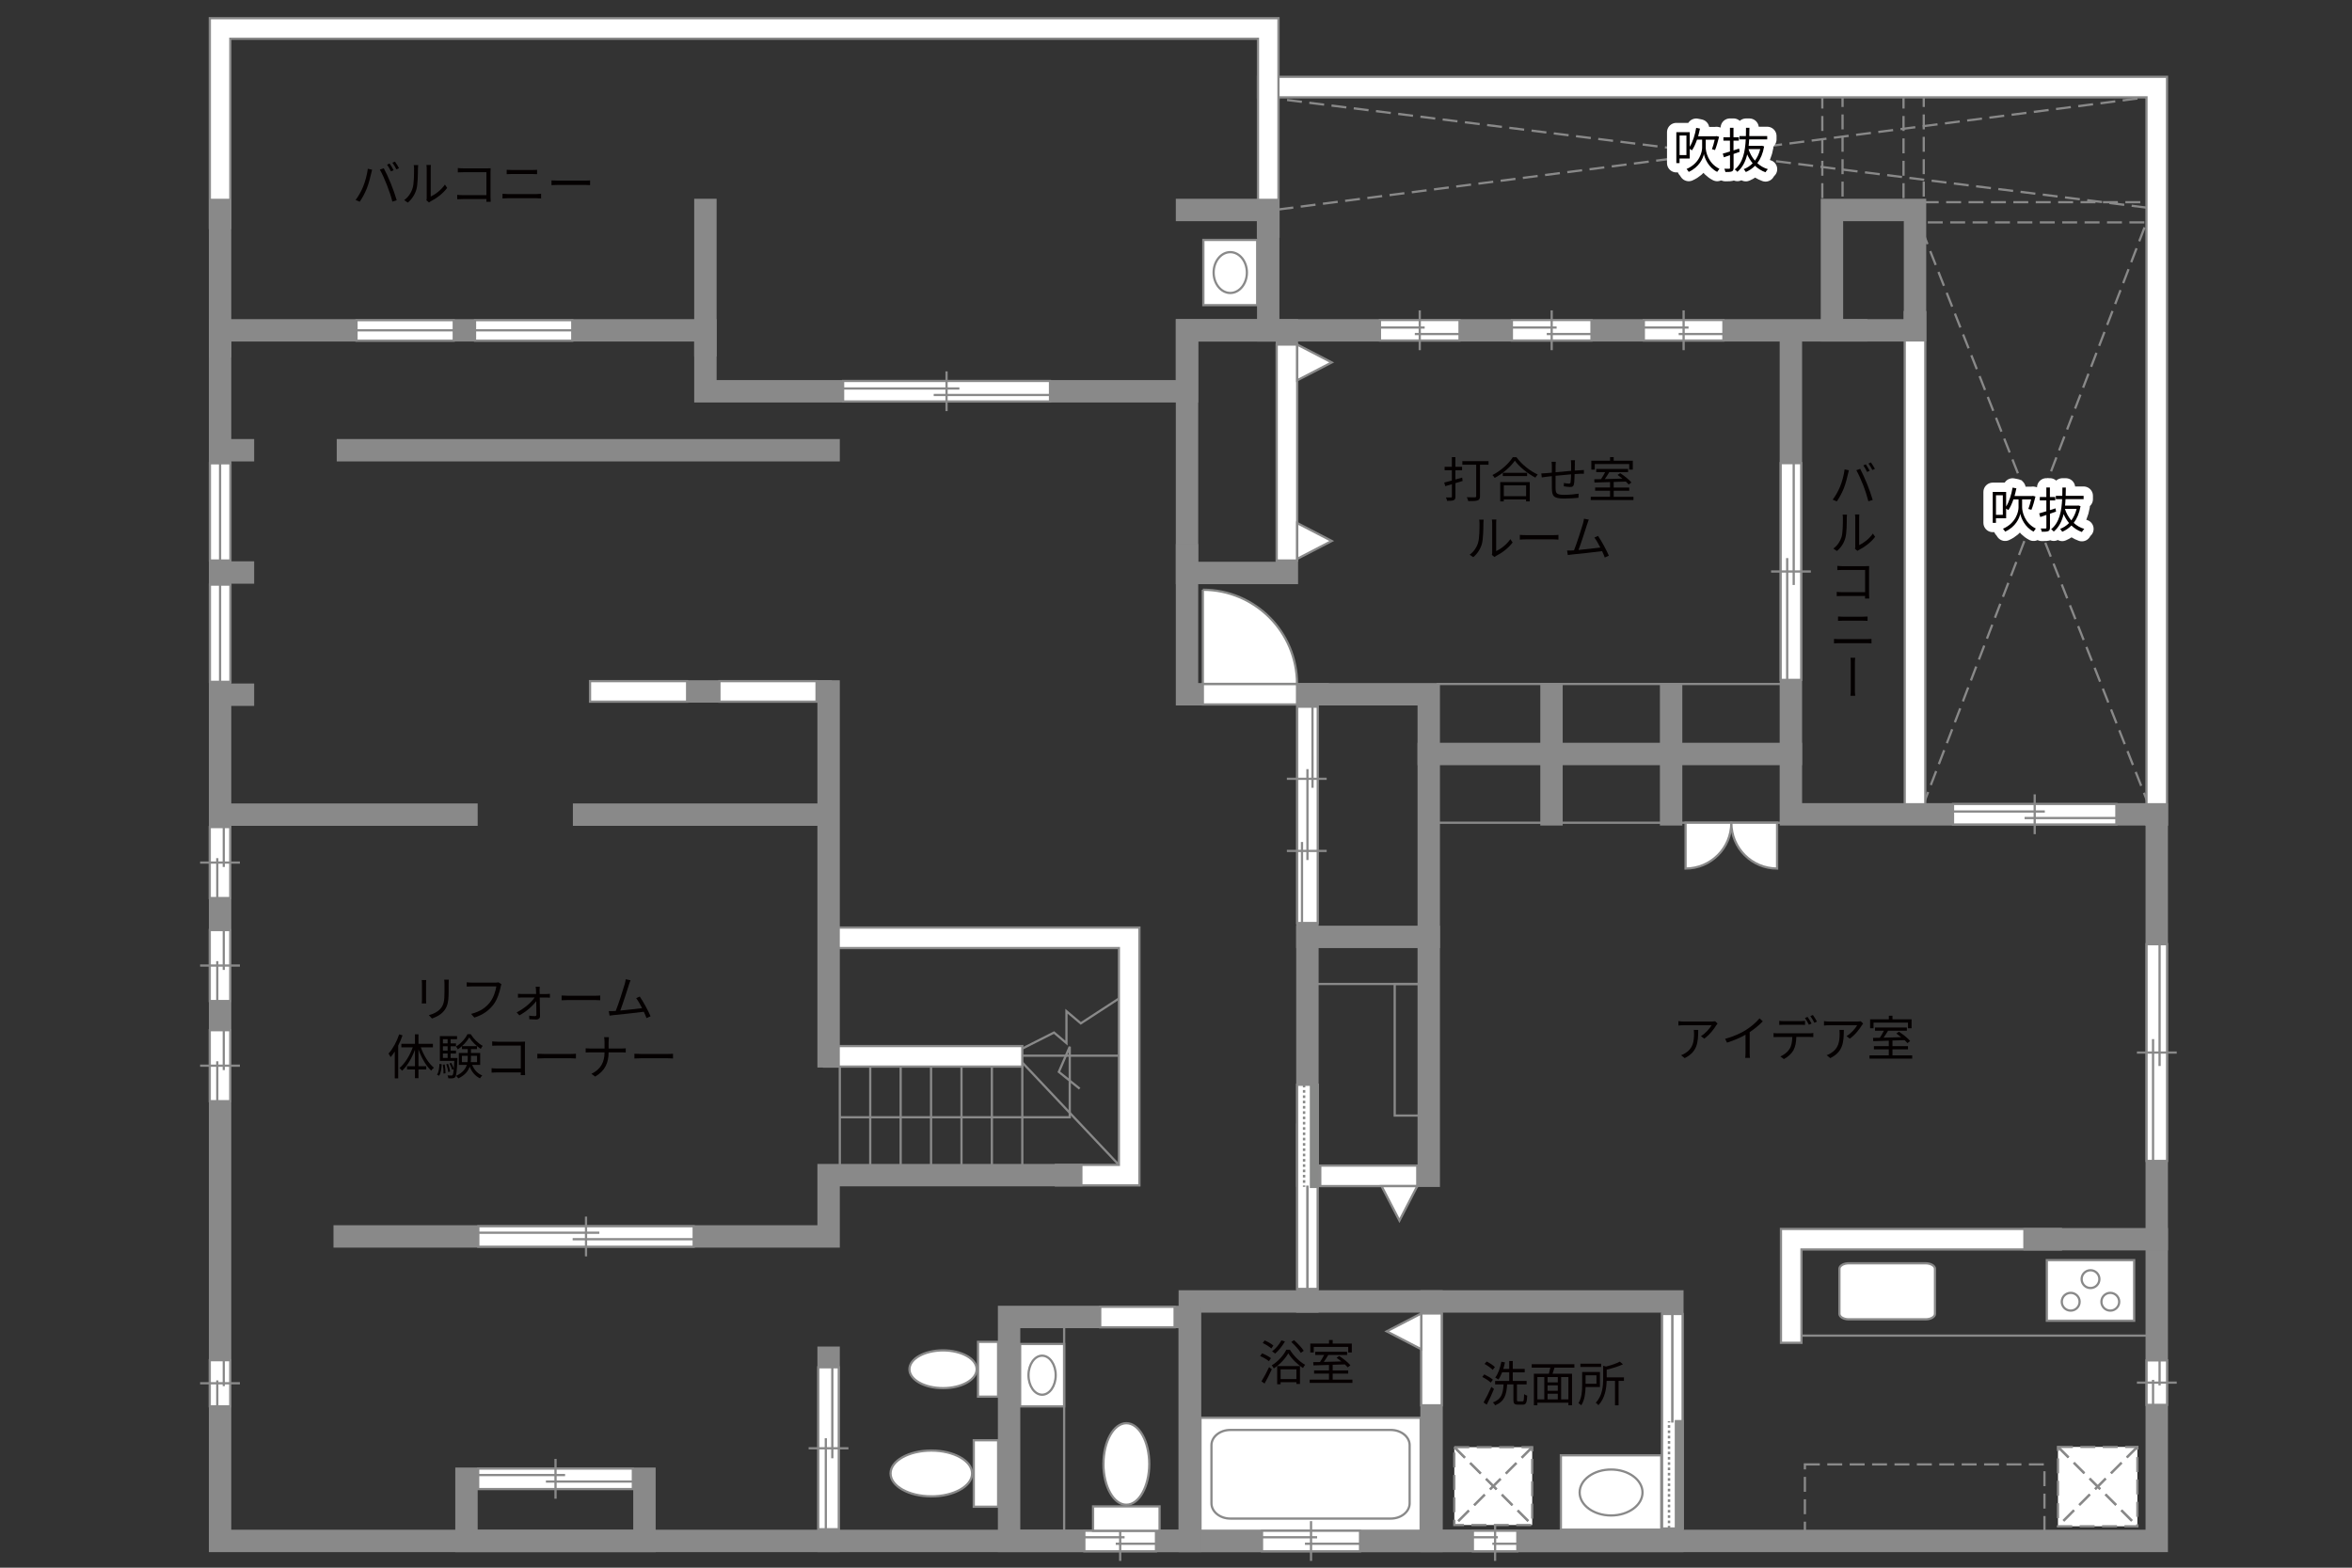<?xml version="1.0" encoding="UTF-8"?>
<svg xmlns="http://www.w3.org/2000/svg" viewBox="0 0 630 420">
  <rect x="0" y="0" width="630" height="420" fill="#333333" stroke="none"/>
  <defs>
    <style>
      .cls-1, .cls-2, .cls-3, .cls-4, .cls-5, .cls-6, .cls-7, .cls-8, .cls-9 {
        fill: none;
      }

      .cls-10 {
        fill: #040000;
      }

      .cls-11 {
        fill: #060001;
      }

      .cls-12, .cls-13, .cls-14, .cls-15 {
        fill: #fff;
      }

      .cls-16 {
        fill: #888988;
      }

      .cls-2, .cls-3, .cls-13, .cls-14, .cls-7, .cls-15 {
        stroke-width: .6px;
      }

      .cls-2, .cls-3, .cls-15 {
        stroke-dasharray: 0 0 4 2;
      }

      .cls-2, .cls-14, .cls-5, .cls-7, .cls-9, .cls-15 {
        stroke: #898989;
      }

      .cls-3 {
        stroke: #898988;
      }

      .cls-13, .cls-6, .cls-8 {
        stroke: #888988;
      }

      .cls-4 {
        stroke: #fff;
        stroke-linejoin: round;
        stroke-width: 5px;
      }

      .cls-5, .cls-6, .cls-8 {
        stroke-width: .65px;
      }

      .cls-8 {
        stroke-dasharray: 0 0 0 0 .71 0 0 .71;
      }

      .cls-9 {
        stroke-linecap: square;
        stroke-width: 6px;
      }
    </style>
  </defs>
  <g id="kan">
    <line class="cls-7" x1="482.54" y1="357.83" x2="578.33" y2="357.83"/>
    <line class="cls-7" x1="477.54" y1="220.42" x2="384.83" y2="220.42"/>
    <line class="cls-7" x1="477.54" y1="183.25" x2="384.83" y2="183.25"/>
    <line class="cls-7" x1="350.2" y1="263.62" x2="382.7" y2="263.62"/>
    <rect class="cls-7" x="373.58" y="263.62" width="10" height="35.25"/>
    <g>
      <line class="cls-7" x1="224.95" y1="313" x2="224.95" y2="284.5"/>
      <line class="cls-7" x1="233.1" y1="313" x2="233.1" y2="284.5"/>
      <line class="cls-7" x1="241.25" y1="313" x2="241.25" y2="284.5"/>
      <line class="cls-7" x1="249.39" y1="313" x2="249.39" y2="284.5"/>
      <line class="cls-7" x1="257.54" y1="313" x2="257.54" y2="284.5"/>
      <line class="cls-7" x1="265.68" y1="313" x2="265.68" y2="284.5"/>
      <line class="cls-7" x1="273.83" y1="313" x2="273.83" y2="284.5"/>
    </g>
    <line class="cls-7" x1="272.95" y1="282.83" x2="301.29" y2="282.83"/>
    <line class="cls-7" x1="299.7" y1="312.08" x2="273.37" y2="284.17"/>
    <polyline class="cls-7" points="273.2 281.25 282.33 276.63 285.66 279.46 285.66 270.92 289.5 274.17 300.62 266.92"/>
    <polyline class="cls-7" points="224.95 299.33 286.54 299.33 286.54 280.42 283.62 287.17 289.2 291.67"/>
    <rect class="cls-2" x="483.45" y="392.33" width="64.17" height="20.5"/>
    <line class="cls-2" x1="342.45" y1="56.12" x2="574.95" y2="26.08"/>
    <line class="cls-2" x1="574.95" y1="55.62" x2="342.45" y2="26.5"/>
    <line class="cls-2" x1="514.83" y1="61.69" x2="575.62" y2="215.83"/>
    <polyline class="cls-2" points="515.04 215.92 574.95 59.58 512.95 59.58"/>
    <rect class="cls-2" x="509.87" y="24.08" width="5.42" height="30.08"/>
    <rect class="cls-2" x="488.12" y="24.08" width="5.42" height="30.08"/>
    <line class="cls-2" x1="515.29" y1="54.17" x2="577.04" y2="54.17"/>
  </g>
  <g id="_外壁" data-name="外壁">
    <polygon class="cls-14" points="574.95 220.92 574.95 26.08 336.95 26.08 336.95 20.58 580.45 20.58 580.45 218.17 580.45 220.92 574.95 220.92 574.95 220.92"/>
    <polygon class="cls-14" points="510.2 219.69 510.2 83.62 515.7 83.62 515.7 219.69 510.2 219.69 510.2 219.69"/>
    <polygon class="cls-14" points="336.95 63.42 336.95 10.38 61.7 10.38 61.7 58.33 61.7 61.08 56.2 61.08 56.2 4.87 342.45 4.87 342.45 63.42 336.95 63.42 336.95 63.42"/>
    <polygon class="cls-14" points="477.04 359.75 477.04 329.25 549.29 329.25 552.03 329.25 552.03 334.75 482.54 334.75 482.54 359.75 477.04 359.75 477.04 359.75"/>
    <polygon class="cls-14" points="285.58 317.58 282.83 317.58 282.83 312.08 299.7 312.08 299.7 254 221.33 254 221.33 248.5 305.2 248.5 305.2 317.58 285.58 317.58 285.58 317.58"/>
    <polygon class="cls-14" points="220.7 285.75 220.7 280.25 273.83 280.25 273.83 285.75 220.7 285.75 220.7 285.75"/>
    <rect class="cls-9" x="490.7" y="56.25" width="22.25" height="32.25"/>
    <polyline class="cls-9" points="497.2 88.5 317.95 88.5 317.95 104.83 188.95 104.83 188.95 88.5 58.95 88.5 58.95 412.83 577.7 412.83 577.7 218.17 479.7 218.17 479.7 89.33"/>
    <rect class="cls-9" x="317.95" y="88.5" width="26.75" height="65"/>
    <rect class="cls-9" x="318.7" y="348.67" width="129.25" height="64.17"/>
    <line class="cls-9" x1="383.45" y1="348.67" x2="383.45" y2="412.83"/>
    <rect class="cls-9" x="270.29" y="352.83" width="48.42" height="60"/>
    <rect class="cls-9" x="350.2" y="186" width="32.5" height="129"/>
    <line class="cls-9" x1="350.2" y1="251" x2="382.7" y2="251"/>
    <line class="cls-9" x1="350.2" y1="304" x2="350.2" y2="348.67"/>
    <polyline class="cls-9" points="317.95 148.75 317.95 186 352.95 186"/>
    <line class="cls-9" x1="382.7" y1="202" x2="479.7" y2="202"/>
    <line class="cls-9" x1="447.62" y1="218.17" x2="447.62" y2="186"/>
    <line class="cls-9" x1="415.58" y1="218.17" x2="415.58" y2="186"/>
    <polyline class="cls-9" points="339.7 88.5 339.7 56.25 317.95 56.25"/>
    <line class="cls-9" x1="188.95" y1="92.5" x2="188.95" y2="56.25"/>
    <line class="cls-9" x1="58.95" y1="92.75" x2="58.95" y2="56.25"/>
    <line class="cls-9" x1="577.7" y1="332" x2="544.95" y2="332"/>
    <line class="cls-9" x1="221.95" y1="120.62" x2="93.2" y2="120.62"/>
    <line class="cls-9" x1="64.7" y1="218.25" x2="124.95" y2="218.25"/>
    <line class="cls-9" x1="221.95" y1="185.25" x2="221.95" y2="283"/>
    <line class="cls-9" x1="156.45" y1="218.25" x2="220.58" y2="218.25"/>
    <line class="cls-9" x1="219.83" y1="185.25" x2="160.95" y2="185.25"/>
    <polyline class="cls-9" points="92.33 331.25 221.95 331.25 221.95 314.83 286.95 314.83"/>
    <line class="cls-9" x1="221.95" y1="363.75" x2="221.95" y2="412.83"/>
    <rect class="cls-9" x="124.95" y="396.17" width="47.67" height="16.67"/>
    <line class="cls-9" x1="65.08" y1="120.62" x2="60.83" y2="120.62"/>
    <line class="cls-9" x1="65.08" y1="153.38" x2="60.83" y2="153.38"/>
    <line class="cls-9" x1="65.08" y1="186.12" x2="60.83" y2="186.12"/>
  </g>
  <g id="_建距" data-name="建距">
    <g>
      <rect class="cls-14" x="321.56" y="379.83" width="58.97" height="30.27"/>
      <path class="cls-7" d="m377.58,387.18c0-2.25-2.27-4.08-5.04-4.08h-43c-2.77,0-5.04,1.83-5.04,4.08v15.57c0,2.25,2.27,4.09,5.04,4.09h43c2.77,0,5.04-1.83,5.04-4.08v-15.57Z"/>
    </g>
    <g>
      <polygon class="cls-14" points="523.13 218.17 523.13 220.9 566.89 220.9 566.89 215.4 523.13 215.4 523.13 218.17"/>
      <line class="cls-7" x1="545.01" y1="212.82" x2="545.01" y2="223.48"/>
      <line class="cls-7" x1="547.72" y1="217.41" x2="523.13" y2="217.41"/>
      <line class="cls-7" x1="566.89" y1="219.16" x2="542.3" y2="219.16"/>
    </g>
    <g>
      <polygon class="cls-14" points="479.7 124.08 476.97 124.08 476.97 182.15 482.47 182.15 482.47 124.08 479.7 124.08"/>
      <line class="cls-7" x1="485.05" y1="153.11" x2="474.39" y2="153.11"/>
      <line class="cls-7" x1="480.46" y1="156.72" x2="480.46" y2="124.08"/>
      <line class="cls-7" x1="478.71" y1="182.15" x2="478.71" y2="149.52"/>
    </g>
    <g>
      <polygon class="cls-14" points="369.63 88.5 369.63 91.23 390.95 91.23 390.95 85.73 369.63 85.73 369.63 88.5"/>
      <line class="cls-7" x1="380.29" y1="83.15" x2="380.29" y2="93.81"/>
      <line class="cls-7" x1="381.61" y1="87.75" x2="369.63" y2="87.75"/>
      <line class="cls-7" x1="390.95" y1="89.49" x2="378.97" y2="89.49"/>
    </g>
    <g>
      <polygon class="cls-14" points="404.97 88.5 404.97 91.23 426.29 91.23 426.29 85.73 404.97 85.73 404.97 88.5"/>
      <line class="cls-7" x1="415.63" y1="83.15" x2="415.63" y2="93.81"/>
      <line class="cls-7" x1="416.95" y1="87.75" x2="404.97" y2="87.75"/>
      <line class="cls-7" x1="426.29" y1="89.49" x2="414.31" y2="89.49"/>
    </g>
    <g>
      <polygon class="cls-14" points="440.31 88.5 440.31 91.23 461.63 91.23 461.63 85.73 440.31 85.73 440.31 88.5"/>
      <line class="cls-7" x1="450.97" y1="83.15" x2="450.97" y2="93.81"/>
      <line class="cls-7" x1="452.29" y1="87.75" x2="440.31" y2="87.75"/>
      <line class="cls-7" x1="461.63" y1="89.49" x2="449.65" y2="89.49"/>
    </g>
    <g>
      <polygon class="cls-14" points="344.7 92.31 341.97 92.31 341.97 150.17 347.47 150.17 347.47 92.31 344.7 92.31"/>
      <polygon class="cls-14" points="347.47 92.31 356.71 97.1 347.47 101.89 347.47 92.31"/>
      <polygon class="cls-14" points="347.47 140.14 356.71 144.93 347.47 149.72 347.47 140.14"/>
    </g>
    <g>
      <polygon class="cls-14" points="322.19 186 322.19 188.73 347.42 188.73 347.42 183.23 322.19 183.23 322.19 186"/>
      <path class="cls-13" d="m322.19,158v25.22h25.23c0-13.93-11.29-25.22-25.23-25.22"/>
    </g>
    <g>
      <polygon class="cls-14" points="379.63 315 379.63 312.27 353.64 312.27 353.64 317.77 379.63 317.77 379.63 315"/>
      <polygon class="cls-14" points="379.63 317.77 374.85 327.01 370.06 317.77 379.63 317.77"/>
    </g>
    <g>
      <polygon class="cls-14" points="350.18 290.62 347.45 290.62 347.45 345.32 352.95 345.32 352.95 290.62 350.18 290.62"/>
      <rect class="cls-16" x="351.17" y="290.62" width="1.78" height="27.35"/>
      <rect class="cls-6" x="351.17" y="290.62" width="1.78" height="27.35"/>
      <line class="cls-8" x1="349.31" y1="290.62" x2="349.31" y2="317.97"/>
      <path class="cls-12" d="m350.2,317.97l-.07,27.35.07-27.35Z"/>
      <line class="cls-5" x1="350.2" y1="317.63" x2="350.2" y2="345.39"/>
    </g>
    <g>
      <polygon class="cls-14" points="350.2 189.33 347.47 189.33 347.47 247.29 352.97 247.29 352.97 189.33 350.2 189.33"/>
      <line class="cls-7" x1="348.75" y1="225.58" x2="348.75" y2="247.29"/>
      <line class="cls-12" x1="351.56" y1="189.33" x2="351.57" y2="211.05"/>
      <line class="cls-7" x1="351.56" y1="189.33" x2="351.57" y2="211.05"/>
      <line class="cls-12" x1="350.21" y1="206.06" x2="350.21" y2="230.41"/>
      <line class="cls-7" x1="350.21" y1="206.06" x2="350.21" y2="230.41"/>
      <line class="cls-7" x1="355.36" y1="208.65" x2="344.7" y2="208.65"/>
      <line class="cls-7" x1="355.36" y1="227.97" x2="344.7" y2="227.97"/>
    </g>
    <g>
      <polygon class="cls-14" points="577.7 252.96 574.97 252.96 574.97 311.03 580.47 311.03 580.47 252.96 577.7 252.96"/>
      <line class="cls-7" x1="583.05" y1="281.99" x2="572.39" y2="281.99"/>
      <line class="cls-7" x1="578.46" y1="285.59" x2="578.46" y2="252.96"/>
      <line class="cls-7" x1="576.71" y1="311.03" x2="576.71" y2="278.39"/>
    </g>
    <g>
      <polygon class="cls-14" points="577.7 364.46 574.97 364.46 574.97 376.38 580.47 376.38 580.47 364.46 577.7 364.46"/>
      <line class="cls-7" x1="583.05" y1="370.42" x2="572.39" y2="370.42"/>
      <line class="cls-7" x1="578.46" y1="371.16" x2="578.46" y2="364.46"/>
      <line class="cls-7" x1="576.71" y1="376.38" x2="576.71" y2="369.68"/>
    </g>
    <g>
      <polygon class="cls-14" points="447.93 409.5 445.2 409.5 445.2 352.03 450.7 352.03 450.7 409.5 447.93 409.5"/>
      <rect class="cls-16" x="448.92" y="380.76" width="1.78" height="28.74"/>
      <rect class="cls-6" x="448.92" y="380.76" width="1.78" height="28.74"/>
      <line class="cls-8" x1="447.06" y1="409.5" x2="447.06" y2="380.76"/>
      <path class="cls-12" d="m447.95,380.76l-.07-28.73.07,28.73Z"/>
      <line class="cls-5" x1="447.95" y1="381.13" x2="447.95" y2="351.96"/>
    </g>
    <g>
      <polygon class="cls-14" points="383.45 351.89 386.18 351.89 386.18 376.5 380.68 376.5 380.68 351.89 383.45 351.89"/>
      <polygon class="cls-14" points="380.68 351.89 371.45 356.68 380.68 361.47 380.68 351.89"/>
    </g>
    <g>
      <g>
        <polygon class="cls-14" points="406.43 412.83 406.43 410.1 394.52 410.1 394.52 415.61 406.43 415.61 406.43 412.83"/>
        <line class="cls-1" x1="394.52" y1="412.83" x2="406.43" y2="412.83"/>
      </g>
      <line class="cls-7" x1="400.47" y1="418.18" x2="400.47" y2="407.53"/>
      <line class="cls-7" x1="399.73" y1="413.59" x2="406.43" y2="413.59"/>
      <line class="cls-7" x1="394.52" y1="411.85" x2="401.21" y2="411.85"/>
    </g>
    <g>
      <g>
        <polygon class="cls-14" points="364.3 412.83 364.3 410.1 338.04 410.1 338.04 415.61 364.3 415.61 364.3 412.83"/>
        <line class="cls-1" x1="338.04" y1="412.83" x2="364.3" y2="412.83"/>
      </g>
      <line class="cls-7" x1="351.17" y1="418.18" x2="351.17" y2="407.53"/>
      <line class="cls-7" x1="349.54" y1="413.59" x2="364.3" y2="413.59"/>
      <line class="cls-7" x1="338.04" y1="411.85" x2="352.8" y2="411.85"/>
    </g>
    <g>
      <g>
        <polygon class="cls-14" points="309.64 412.83 309.64 410.1 290.45 410.1 290.45 415.61 309.64 415.61 309.64 412.83"/>
        <line class="cls-1" x1="290.45" y1="412.83" x2="309.64" y2="412.83"/>
      </g>
      <line class="cls-7" x1="300.05" y1="418.18" x2="300.05" y2="407.53"/>
      <line class="cls-7" x1="298.86" y1="413.59" x2="309.64" y2="413.59"/>
      <line class="cls-7" x1="290.45" y1="411.85" x2="301.23" y2="411.85"/>
    </g>
    <polygon class="cls-14" points="314.63 352.83 314.63 350.1 294.7 350.1 294.7 355.6 314.63 355.6 314.63 352.83"/>
    <g>
      <polygon class="cls-14" points="225.83 104.83 225.83 107.56 281.25 107.56 281.25 102.06 225.83 102.06 225.83 104.83"/>
      <line class="cls-7" x1="253.54" y1="99.49" x2="253.54" y2="110.14"/>
      <line class="cls-7" x1="256.98" y1="104.08" x2="225.83" y2="104.08"/>
      <line class="cls-7" x1="281.25" y1="105.82" x2="250.1" y2="105.82"/>
    </g>
    <g>
      <g>
        <polygon class="cls-14" points="221.95 409.7 224.68 409.7 224.68 366.31 219.18 366.31 219.18 409.7 221.95 409.7"/>
        <line class="cls-1" x1="221.95" y1="366.32" x2="221.95" y2="409.7"/>
      </g>
      <line class="cls-7" x1="216.6" y1="388.01" x2="227.26" y2="388.01"/>
      <line class="cls-7" x1="221.2" y1="385.32" x2="221.2" y2="409.7"/>
      <line class="cls-7" x1="222.94" y1="366.31" x2="222.94" y2="390.69"/>
    </g>
    <g>
      <g>
        <polygon class="cls-14" points="169.52 396.17 169.52 393.44 128.08 393.44 128.08 398.94 169.52 398.94 169.52 396.17"/>
        <line class="cls-1" x1="128.08" y1="396.17" x2="169.52" y2="396.17"/>
      </g>
      <line class="cls-7" x1="148.8" y1="401.52" x2="148.8" y2="390.86"/>
      <line class="cls-7" x1="146.23" y1="396.92" x2="169.52" y2="396.92"/>
      <line class="cls-7" x1="128.08" y1="395.18" x2="151.36" y2="395.18"/>
    </g>
    <g>
      <g>
        <polygon class="cls-14" points="185.81 331.25 185.81 328.52 128.12 328.52 128.12 334.02 185.81 334.02 185.81 331.25"/>
        <line class="cls-1" x1="128.12" y1="331.25" x2="185.81" y2="331.25"/>
      </g>
      <line class="cls-7" x1="156.97" y1="336.6" x2="156.97" y2="325.94"/>
      <line class="cls-7" x1="153.39" y1="332" x2="185.81" y2="332"/>
      <line class="cls-7" x1="128.12" y1="330.26" x2="160.54" y2="330.26"/>
    </g>
    <g>
      <g>
        <polygon class="cls-14" points="58.95 376.77 61.68 376.77 61.68 364.41 56.18 364.41 56.18 376.77 58.95 376.77"/>
        <line class="cls-1" x1="58.95" y1="364.41" x2="58.95" y2="376.77"/>
      </g>
      <line class="cls-7" x1="53.6" y1="370.59" x2="64.26" y2="370.59"/>
      <line class="cls-7" x1="58.2" y1="369.82" x2="58.2" y2="376.77"/>
      <line class="cls-7" x1="59.94" y1="364.41" x2="59.94" y2="371.36"/>
    </g>
    <g>
      <g>
        <polygon class="cls-14" points="58.95 295.02 61.68 295.02 61.68 276 56.18 276 56.18 295.02 58.95 295.02"/>
        <line class="cls-1" x1="58.95" y1="276" x2="58.95" y2="295.02"/>
      </g>
      <line class="cls-7" x1="53.6" y1="285.51" x2="64.26" y2="285.51"/>
      <line class="cls-7" x1="58.2" y1="284.33" x2="58.2" y2="295.02"/>
      <line class="cls-7" x1="59.94" y1="276" x2="59.94" y2="286.69"/>
    </g>
    <g>
      <g>
        <polygon class="cls-14" points="58.95 268.19 61.68 268.19 61.68 249.17 56.18 249.17 56.18 268.19 58.95 268.19"/>
        <line class="cls-1" x1="58.95" y1="249.17" x2="58.95" y2="268.19"/>
      </g>
      <line class="cls-7" x1="53.6" y1="258.68" x2="64.26" y2="258.68"/>
      <line class="cls-7" x1="58.2" y1="257.5" x2="58.2" y2="268.19"/>
      <line class="cls-7" x1="59.94" y1="249.17" x2="59.94" y2="259.85"/>
    </g>
    <g>
      <g>
        <polygon class="cls-14" points="58.95 240.6 61.68 240.6 61.68 221.58 56.18 221.58 56.18 240.6 58.95 240.6"/>
        <line class="cls-1" x1="58.95" y1="221.58" x2="58.95" y2="240.6"/>
      </g>
      <line class="cls-7" x1="53.6" y1="231.09" x2="64.26" y2="231.09"/>
      <line class="cls-7" x1="58.2" y1="229.91" x2="58.2" y2="240.6"/>
      <line class="cls-7" x1="59.94" y1="221.58" x2="59.94" y2="232.27"/>
    </g>
    <g>
      <polygon class="cls-14" points="58.95 156.62 56.22 156.62 56.22 182.67 61.72 182.67 61.72 156.62 58.95 156.62"/>
      <line class="cls-7" x1="58.95" y1="182.67" x2="58.95" y2="156.62"/>
    </g>
    <g>
      <polygon class="cls-14" points="58.95 124.12 56.22 124.12 56.22 150.17 61.72 150.17 61.72 124.12 58.95 124.12"/>
      <line class="cls-7" x1="58.95" y1="150.17" x2="58.95" y2="124.12"/>
    </g>
    <g>
      <polygon class="cls-14" points="121.54 88.5 121.54 85.77 95.49 85.77 95.49 91.27 121.54 91.27 121.54 88.5"/>
      <line class="cls-7" x1="95.49" y1="88.5" x2="121.54" y2="88.5"/>
    </g>
    <g>
      <polygon class="cls-14" points="153.29 88.5 153.29 85.77 127.24 85.77 127.24 91.27 153.29 91.27 153.29 88.5"/>
      <line class="cls-7" x1="127.24" y1="88.5" x2="153.29" y2="88.5"/>
    </g>
    <polygon class="cls-14" points="192.7 185.25 192.7 187.98 218.72 187.98 218.72 182.48 192.7 182.48 192.7 185.25"/>
    <polygon class="cls-14" points="158.04 185.25 158.04 187.98 184.05 187.98 184.05 182.48 158.04 182.48 158.04 185.25"/>
    <g>
      <rect class="cls-14" x="260.83" y="385.86" width="6.53" height="17.81"/>
      <path class="cls-14" d="m249.46,400.9c6.03,0,10.93-2.75,10.93-6.14s-4.9-6.14-10.93-6.14-10.92,2.75-10.92,6.13c0,3.39,4.89,6.14,10.92,6.14Z"/>
    </g>
    <g>
      <rect class="cls-14" x="292.79" y="403.58" width="17.81" height="6.53"/>
      <path class="cls-14" d="m295.56,392.21c0,6.03,2.75,10.93,6.14,10.93s6.14-4.9,6.14-10.93-2.75-10.92-6.13-10.92c-3.39,0-6.14,4.89-6.14,10.92Z"/>
    </g>
    <g>
      <rect class="cls-14" x="261.97" y="359.5" width="5.38" height="14.68"/>
      <path class="cls-14" d="m252.6,371.9c4.97,0,9.01-2.26,9.01-5.06s-4.04-5.06-9.01-5.06-9,2.26-9,5.06c0,2.8,4.03,5.06,9,5.06Z"/>
    </g>
    <g>
      <rect class="cls-14" x="418.09" y="389.89" width="26.89" height="19.92"/>
      <path class="cls-7" d="m423.12,399.85c0-3.4,3.77-6.15,8.42-6.15s8.42,2.76,8.42,6.15-3.77,6.16-8.42,6.16-8.42-2.76-8.42-6.16Z"/>
    </g>
    <g>
      <rect class="cls-15" x="389.55" y="387.71" width="20.86" height="20.86"/>
      <line class="cls-3" x1="410.42" y1="387.71" x2="389.55" y2="408.58"/>
      <line class="cls-2" x1="410.42" y1="387.71" x2="389.55" y2="408.58"/>
      <line class="cls-3" x1="389.55" y1="387.71" x2="410.42" y2="408.58"/>
      <line class="cls-2" x1="389.55" y1="387.71" x2="410.42" y2="408.58"/>
    </g>
    <g>
      <rect class="cls-14" x="322.33" y="64.28" width="14.42" height="17.47"/>
      <path class="cls-7" d="m329.54,67.55c2.46,0,4.45,2.45,4.45,5.47s-2,5.47-4.45,5.47-4.46-2.45-4.46-5.47,2-5.47,4.46-5.47Z"/>
    </g>
    <g>
      <rect class="cls-14" x="273.25" y="360.07" width="11.79" height="16.72"/>
      <path class="cls-7" d="m279.14,363.2c2.01,0,3.64,2.34,3.64,5.23s-1.63,5.23-3.64,5.23-3.65-2.34-3.65-5.23,1.64-5.23,3.65-5.23Z"/>
    </g>
    <line class="cls-14" x1="285.04" y1="354.92" x2="285.04" y2="410.92"/>
    <path class="cls-14" d="m492.7,351.99c0,.82,1.13,1.47,2.51,1.47h20.57c1.39,0,2.52-.65,2.52-1.47v-12.06c0-.81-1.13-1.48-2.52-1.48h-20.57c-1.39,0-2.51.66-2.51,1.48v12.06Z"/>
    <g>
      <rect class="cls-14" x="548.26" y="337.6" width="23.39" height="16.24"/>
      <path class="cls-14" d="m557.04,348.75c0-1.31-1.07-2.38-2.39-2.38s-2.39,1.06-2.39,2.38,1.07,2.38,2.39,2.38,2.39-1.07,2.39-2.38Z"/>
      <path class="cls-14" d="m567.65,348.75c0-1.31-1.08-2.38-2.39-2.38s-2.38,1.06-2.38,2.38,1.07,2.38,2.38,2.38,2.39-1.07,2.39-2.38Z"/>
      <path class="cls-14" d="m562.34,342.69c0-1.31-1.07-2.38-2.38-2.38s-2.38,1.06-2.38,2.38,1.07,2.39,2.38,2.39,2.38-1.07,2.38-2.39Z"/>
    </g>
    <g>
      <rect class="cls-15" x="551.24" y="387.64" width="21.27" height="21.27"/>
      <line class="cls-3" x1="572.51" y1="387.64" x2="551.24" y2="408.91"/>
      <line class="cls-2" x1="572.51" y1="387.64" x2="551.24" y2="408.91"/>
      <line class="cls-3" x1="551.24" y1="387.64" x2="572.51" y2="408.91"/>
      <line class="cls-2" x1="551.24" y1="387.64" x2="572.51" y2="408.91"/>
    </g>
    <path class="cls-14" d="m463.75,220.42h-12.26v12.27c6.77,0,12.26-5.49,12.26-12.27Z"/>
    <path class="cls-14" d="m463.75,220.42h12.26v12.27c-6.77,0-12.26-5.49-12.26-12.27Z"/>
  </g>
  <g id="_文字" data-name="文字">
    <g>
      <path class="cls-10" d="m494.08,125.76l1.16.23c-.09.27-.18.65-.23.92-.18.81-.62,2.67-1.14,3.94-.46,1.16-1.16,2.46-1.86,3.48l-1.11-.47c.81-1.05,1.51-2.38,1.95-3.43.55-1.31,1.08-3.22,1.24-4.68Zm3.15.21l1.04-.35c.48.92,1.3,2.67,1.83,4,.51,1.24,1.18,3.17,1.52,4.32l-1.16.36c-.33-1.29-.87-3-1.4-4.34-.51-1.3-1.29-3.05-1.83-3.99Zm3.58.16l-.7.31c-.23-.51-.66-1.27-1-1.75l.66-.29c.31.46.77,1.23,1.04,1.73Zm1.4-.52l-.68.31c-.29-.55-.69-1.26-1.05-1.73l.66-.3c.34.47.82,1.26,1.07,1.72Z"/>
      <path class="cls-10" d="m493.27,143.87c.36-1.16.36-3.68.36-5.08,0-.38-.03-.65-.08-.91h1.17c-.01.14-.05.53-.05.9,0,1.4-.01,4.04-.39,5.37-.36,1.35-1.18,2.59-2.25,3.47l-.96-.65c1.07-.77,1.82-1.89,2.2-3.09Zm3.68,2.44v-7.55c0-.48-.07-.85-.08-.94h1.17c-.01.09-.05.46-.05.94v7.28c1.16-.53,2.72-1.68,3.67-3.09l.61.86c-1.09,1.47-2.83,2.77-4.3,3.5-.21.1-.35.21-.44.27l-.66-.55c.05-.19.09-.46.09-.71Z"/>
      <path class="cls-10" d="m493.52,151.68h6.21c.31,0,.69-.01.94-.03-.01.29-.03.68-.03.97v6.53c0,.46.04,1.01.05,1.21h-1.14c.01-.13.01-.4.03-.7h-6.16c-.52,0-1.09.03-1.44.05v-1.14c.33.03.88.07,1.4.07h6.2v-5.95h-6.06c-.47,0-1.08.03-1.38.04v-1.12c.42.04.97.08,1.38.08Z"/>
      <path class="cls-10" d="m492.58,171.23h7.55c.38,0,.78-.03,1.16-.06v1.2c-.39-.04-.82-.06-1.16-.06h-7.55c-.46,0-.9.03-1.33.06v-1.2c.43.04.87.06,1.33.06Zm1-6.01h5.41c.46,0,.9-.03,1.25-.05v1.16c-.35-.03-.83-.04-1.25-.04h-5.41c-.44,0-.86.03-1.25.04v-1.16c.4.03.83.05,1.25.05Z"/>
      <path class="cls-10" d="m495.74,177.65c0-.36,0-1.01-.07-1.44h1.26c-.08.43-.08,1.08-.08,1.43v6.99c-.01.39-.01,1.2.08,1.78h-1.27c.08-.58.08-1.33.08-1.78v-6.98Z"/>
    </g>
    <g>
      <g>
        <path class="cls-4" d="m541.64,135.89c-.01,1.05.6,4.24,3.67,5.71-.17.21-.46.61-.6.83-2.37-1.2-3.35-3.68-3.56-4.8-.2,1.16-1.29,3.56-4.06,4.8-.12-.19-.39-.6-.58-.78,3.52-1.51,4.19-4.65,4.17-5.76v-2.09h-1.37c-.38,1.1-.83,2.09-1.35,2.86-.13-.1-.38-.27-.6-.4v2.59h-2.73v1.22h-.86v-8.27h3.59v3.9c.82-1.31,1.4-3.16,1.73-5.07l1.01.2c-.14.7-.31,1.39-.49,2.05h4.75l.17-.04.69.18c-.31,1.23-.71,2.68-1.09,3.56l-.82-.23c.25-.65.53-1.63.74-2.55h-2.41v2.09Zm-5.17-3.2h-1.83v5.24h1.83v-5.24Z"/>
        <path class="cls-4" d="m550.74,137.06c-.55.19-1.09.39-1.64.57v3.71c0,.53-.13.81-.46.96-.35.14-.87.17-1.73.16-.04-.23-.17-.64-.29-.87.58.01,1.12.01,1.29,0,.17,0,.23-.05.23-.25v-3.38l-1.64.56-.29-.98c.53-.14,1.2-.35,1.92-.57v-2.91h-1.75v-.91h1.75v-2.54h.95v2.54h1.43v.91h-1.43v2.61l1.51-.48.13.87Zm6.55-1.46c-.32,1.88-.96,3.35-1.83,4.49.79.73,1.74,1.29,2.83,1.61-.22.19-.49.57-.64.83-1.08-.38-2.01-.98-2.81-1.74-.71.74-1.55,1.29-2.46,1.68-.12-.22-.38-.58-.56-.77.88-.34,1.7-.86,2.39-1.57-.58-.7-1.07-1.51-1.46-2.38-.44,1.85-1.24,3.51-2.64,4.67-.14-.21-.46-.49-.7-.64,2.24-1.77,2.8-4.94,2.95-8.05h-1.69v-.9h1.73c.01-.75.03-1.5.03-2.21h.92c0,.72-.01,1.46-.04,2.21h4.8v.9h-4.84c-.03.57-.06,1.16-.13,1.73h3.38l.17-.04.58.18Zm-4.19.73c.38,1.16.95,2.21,1.72,3.09.62-.85,1.12-1.87,1.42-3.09h-3.13Z"/>
      </g>
      <g>
        <path class="cls-10" d="m541.64,135.89c-.01,1.05.6,4.24,3.67,5.71-.17.21-.46.61-.6.83-2.37-1.2-3.35-3.68-3.56-4.8-.2,1.16-1.29,3.56-4.06,4.8-.12-.19-.39-.6-.58-.78,3.52-1.51,4.19-4.65,4.17-5.76v-2.09h-1.37c-.38,1.1-.83,2.09-1.35,2.86-.13-.1-.38-.27-.6-.4v2.59h-2.73v1.22h-.86v-8.27h3.59v3.9c.82-1.31,1.4-3.16,1.73-5.07l1.01.2c-.14.7-.31,1.39-.49,2.05h4.75l.17-.04.69.18c-.31,1.23-.71,2.68-1.09,3.56l-.82-.23c.25-.65.53-1.63.74-2.55h-2.41v2.09Zm-5.17-3.2h-1.83v5.24h1.83v-5.24Z"/>
        <path class="cls-10" d="m550.74,137.06c-.55.19-1.09.39-1.64.57v3.71c0,.53-.13.81-.46.96-.35.14-.87.17-1.73.16-.04-.23-.17-.64-.29-.87.58.01,1.12.01,1.29,0,.17,0,.23-.05.23-.25v-3.38l-1.64.56-.29-.98c.53-.14,1.2-.35,1.92-.57v-2.91h-1.75v-.91h1.75v-2.54h.95v2.54h1.43v.91h-1.43v2.61l1.51-.48.13.87Zm6.55-1.46c-.32,1.88-.96,3.35-1.83,4.49.79.73,1.74,1.29,2.83,1.61-.22.19-.49.57-.64.83-1.08-.38-2.01-.98-2.81-1.74-.71.74-1.55,1.29-2.46,1.68-.12-.22-.38-.58-.56-.77.88-.34,1.7-.86,2.39-1.57-.58-.7-1.07-1.51-1.46-2.38-.44,1.85-1.24,3.51-2.64,4.67-.14-.21-.46-.49-.7-.64,2.24-1.77,2.8-4.94,2.95-8.05h-1.69v-.9h1.73c.01-.75.03-1.5.03-2.21h.92c0,.72-.01,1.46-.04,2.21h4.8v.9h-4.84c-.03.57-.06,1.16-.13,1.73h3.38l.17-.04.58.18Zm-4.19.73c.38,1.16.95,2.21,1.72,3.09.62-.85,1.12-1.87,1.42-3.09h-3.13Z"/>
      </g>
    </g>
    <g>
      <g>
        <path class="cls-4" d="m456.89,39.51c-.01,1.05.6,4.24,3.67,5.71-.17.21-.46.61-.6.83-2.37-1.2-3.35-3.68-3.56-4.8-.2,1.16-1.29,3.56-4.06,4.8-.12-.19-.39-.6-.58-.78,3.52-1.51,4.19-4.65,4.17-5.76v-2.09h-1.37c-.38,1.1-.83,2.09-1.35,2.86-.13-.1-.38-.27-.6-.4v2.59h-2.73v1.22h-.86v-8.27h3.59v3.9c.82-1.31,1.4-3.16,1.73-5.07l1.01.2c-.14.7-.31,1.39-.49,2.05h4.75l.17-.04.69.18c-.31,1.23-.71,2.68-1.09,3.56l-.82-.23c.25-.65.53-1.63.74-2.55h-2.41v2.09Zm-5.17-3.2h-1.83v5.24h1.83v-5.24Z"/>
        <path class="cls-4" d="m465.99,40.68c-.55.19-1.09.39-1.64.57v3.71c0,.53-.13.81-.46.96-.35.14-.87.17-1.73.16-.04-.23-.17-.64-.29-.87.58.01,1.12.01,1.29,0,.17,0,.23-.05.23-.25v-3.38l-1.64.56-.29-.98c.53-.14,1.2-.35,1.92-.57v-2.91h-1.75v-.91h1.75v-2.54h.95v2.54h1.43v.91h-1.43v2.61l1.51-.48.13.87Zm6.55-1.46c-.32,1.88-.96,3.35-1.83,4.49.79.73,1.74,1.29,2.83,1.61-.22.19-.49.57-.64.83-1.08-.38-2.01-.98-2.81-1.74-.71.74-1.55,1.29-2.46,1.68-.12-.22-.38-.58-.56-.77.88-.34,1.7-.86,2.39-1.57-.58-.7-1.07-1.51-1.46-2.38-.44,1.85-1.24,3.51-2.64,4.67-.14-.21-.46-.49-.7-.64,2.24-1.77,2.8-4.94,2.95-8.05h-1.69v-.9h1.73c.01-.75.03-1.5.03-2.21h.92c0,.72-.01,1.46-.04,2.21h4.8v.9h-4.84c-.03.57-.06,1.16-.13,1.73h3.38l.17-.04.58.18Zm-4.19.73c.38,1.16.95,2.21,1.72,3.09.62-.85,1.12-1.87,1.42-3.09h-3.13Z"/>
      </g>
      <g>
        <path class="cls-10" d="m456.89,39.51c-.01,1.05.6,4.24,3.67,5.71-.17.21-.46.61-.6.83-2.37-1.2-3.35-3.68-3.56-4.8-.2,1.16-1.29,3.56-4.06,4.8-.12-.19-.39-.6-.58-.78,3.52-1.51,4.19-4.65,4.17-5.76v-2.09h-1.37c-.38,1.1-.83,2.09-1.35,2.86-.13-.1-.38-.27-.6-.4v2.59h-2.73v1.22h-.86v-8.27h3.59v3.9c.82-1.31,1.4-3.16,1.73-5.07l1.01.2c-.14.7-.31,1.39-.49,2.05h4.75l.17-.04.69.18c-.31,1.23-.71,2.68-1.09,3.56l-.82-.23c.25-.65.53-1.63.74-2.55h-2.41v2.09Zm-5.17-3.2h-1.83v5.24h1.83v-5.24Z"/>
        <path class="cls-10" d="m465.99,40.68c-.55.19-1.09.39-1.64.57v3.71c0,.53-.13.81-.46.96-.35.14-.87.17-1.73.16-.04-.23-.17-.64-.29-.87.58.01,1.12.01,1.29,0,.17,0,.23-.05.23-.25v-3.38l-1.64.56-.29-.98c.53-.14,1.2-.35,1.92-.57v-2.91h-1.75v-.91h1.75v-2.54h.95v2.54h1.43v.91h-1.43v2.61l1.51-.48.13.87Zm6.55-1.46c-.32,1.88-.96,3.35-1.83,4.49.79.73,1.74,1.29,2.83,1.61-.22.19-.49.57-.64.83-1.08-.38-2.01-.98-2.81-1.74-.71.74-1.55,1.29-2.46,1.68-.12-.22-.38-.58-.56-.77.88-.34,1.7-.86,2.39-1.57-.58-.7-1.07-1.51-1.46-2.38-.44,1.85-1.24,3.51-2.64,4.67-.14-.21-.46-.49-.7-.64,2.24-1.77,2.8-4.94,2.95-8.05h-1.69v-.9h1.73c.01-.75.03-1.5.03-2.21h.92c0,.72-.01,1.46-.04,2.21h4.8v.9h-4.84c-.03.57-.06,1.16-.13,1.73h3.38l.17-.04.58.18Zm-4.19.73c.38,1.16.95,2.21,1.72,3.09.62-.85,1.12-1.87,1.42-3.09h-3.13Z"/>
      </g>
    </g>
    <g>
      <path class="cls-11" d="m339.9,364.68c-.51-.44-1.52-1.03-2.37-1.38l.53-.73c.82.32,1.86.87,2.38,1.3l-.55.81Zm-2.01,5.4c.58-.92,1.42-2.47,2.05-3.82l.73.58c-.57,1.27-1.31,2.7-1.95,3.83l-.83-.6Zm2.64-8.81c-.48-.46-1.48-1.08-2.3-1.46l.52-.7c.82.35,1.85.92,2.34,1.39l-.56.77Zm4.98.34c.98,1.62,2.6,3.22,4.08,4.03-.19.23-.43.6-.57.87-1.47-.92-3.07-2.51-3.94-3.94-.78,1.39-2.28,3.03-3.89,4.04-.1-.26-.35-.6-.55-.82,1.64-.96,3.19-2.7,3.91-4.19h.95Zm-1.33-2.22c-.68,1.21-1.69,2.46-2.63,3.26-.18-.17-.57-.46-.82-.6.98-.73,1.91-1.85,2.51-2.95l.94.29Zm-2.08,6.6h6.11v4.78h-.96v-.46h-4.23v.55h-.92v-4.88Zm.92.87v2.6h4.23v-2.6h-4.23Zm5.41-4.42c-.49-.81-1.59-2.04-2.55-2.92l.74-.48c.97.86,2.09,2.04,2.6,2.85l-.79.56Z"/>
      <path class="cls-11" d="m362.25,369.62v.87h-11.44v-.87h5.17v-1.62h-3.99v-.86h3.99v-1.46c-1.57.05-3.03.09-4.17.13l-.05-.88c.53-.01,1.14-.01,1.81-.03.38-.56.79-1.27,1.11-1.89h-2.39v-.86h8.54v.86h-5.04c-.36.61-.79,1.29-1.2,1.86,1.46-.04,3.09-.08,4.72-.13-.43-.35-.88-.69-1.3-.98l.69-.48c1.09.69,2.41,1.74,3.02,2.5l-.73.55c-.19-.23-.45-.51-.77-.79-1.08.04-2.18.08-3.25.1v1.5h4.16v.86h-4.16v1.62h5.29Zm-10.36-7.27h-.92v-2.39h5.02v-.96h.98v.96h5.12v2.39h-.96v-1.5h-9.23v1.5Z"/>
    </g>
    <g>
      <path class="cls-11" d="m399.31,370.41c-.48-.47-1.47-1.11-2.27-1.51l.53-.69c.79.38,1.81.96,2.31,1.42l-.57.78Zm.87,1.7c-.55,1.37-1.3,2.99-1.94,4.21l-.86-.58c.6-1.03,1.46-2.73,2.09-4.19l.7.56Zm-.35-5.11c-.46-.49-1.4-1.16-2.18-1.59l.57-.65c.78.39,1.74,1.01,2.21,1.5l-.6.74Zm7.98,8.45c.33,0,.39-.27.43-1.95.21.17.58.34.84.4-.09,1.91-.31,2.42-1.18,2.42h-1.31c-.96,0-1.21-.29-1.21-1.29v-4.13h-1.68c-.18,2.77-.69,4.58-3.22,5.6-.1-.23-.38-.6-.6-.77,2.33-.86,2.72-2.42,2.86-4.84h-2.26v-.92h3.78v-2.31h-1.9c-.3.74-.62,1.42-1,1.94-.2-.14-.61-.42-.85-.52.78-1.03,1.33-2.64,1.64-4.26l.96.18c-.12.6-.26,1.18-.44,1.74h1.59v-2.12h.95v2.12h3.2v.92h-3.2v2.31h3.71v.92h-2.59v4.12c0,.36.05.43.38.43h1.11Z"/>
      <path class="cls-11" d="m416.38,366.41c-.16.55-.34,1.13-.51,1.62h5.21v8.46h-.97v-.69h-8.31v.69h-.94v-8.46h4.02c.14-.49.27-1.09.38-1.62h-4.98v-.92h11.43v.92h-5.33Zm-4.58,8.5h1.85v-5.98h-1.85v5.98Zm5.47-5.98h-2.74v1.43h2.74v-1.43Zm0,2.22h-2.74v1.46h2.74v-1.46Zm-2.74,3.76h2.74v-1.51h-2.74v1.51Zm5.58-5.98h-1.95v5.98h1.95v-5.98Z"/>
      <path class="cls-11" d="m424.71,371.6c-.04,1.57-.26,3.55-1.16,4.9-.14-.16-.55-.47-.74-.58.88-1.4.98-3.38.98-4.85v-3.5h4.77v4.03h-3.85Zm4.17-5.38h-5.56v-.87h5.56v.87Zm-4.17,2.24v2.26h2.91v-2.26h-2.91Zm10.27,1.5h-1.43v6.54h-.96v-6.54h-2.24c-.05,2.03-.44,4.64-2.2,6.51-.14-.21-.48-.53-.71-.65,1.79-1.91,1.98-4.5,1.98-6.46v-3.45l.77.2c1.38-.35,2.83-.83,3.68-1.31l.86.71c-1.17.57-2.83,1.07-4.36,1.43v2.08h4.62v.94Z"/>
    </g>
    <g>
      <path class="cls-10" d="m459.71,274.68c-.52.88-1.75,2.56-3.24,3.59l-.86-.69c1.2-.69,2.42-2.11,2.85-2.91h-7.41c-.48,0-.97.03-1.48.08v-1.18c.46.07,1,.12,1.48.12h7.46c.25,0,.71-.04.91-.08l.64.61c-.09.13-.26.33-.35.47Zm-8.46,8.8l-.96-.78c.36-.12.81-.33,1.17-.58,2.01-1.24,2.3-3.08,2.3-5.25,0-.31-.01-.6-.05-.94h1.17c0,3.52-.31,5.9-3.63,7.55Z"/>
      <path class="cls-10" d="m467.75,275.88c1.35-.85,2.65-1.98,3.55-3.06l.87.81c-.99,1.03-2.18,2.01-3.51,2.9v5.49c0,.49.03,1.13.08,1.39h-1.27c.04-.25.08-.9.08-1.39v-4.81c-1.36.78-3.15,1.56-4.95,2.12l-.52-1.01c2.25-.61,4.24-1.52,5.68-2.43Z"/>
      <path class="cls-10" d="m476.18,276.83h8.52c.27,0,.7-.01,1.01-.07v1.08c-.29-.01-.7-.03-1.01-.03h-3.54c-.04,1.4-.25,2.59-.77,3.56-.47.86-1.46,1.79-2.56,2.37l-.96-.71c1.01-.42,1.95-1.17,2.46-1.99.57-.9.71-1.99.75-3.22h-3.9c-.39,0-.77,0-1.12.03v-1.08c.35.04.71.07,1.12.07Zm1.6-3.25h4.5c.38,0,.83-.03,1.21-.08v1.08c-.38-.03-.83-.04-1.21-.04h-4.49c-.43,0-.86.01-1.2.04v-1.08c.38.04.77.08,1.18.08Zm7.45.65l-.7.31c-.26-.53-.7-1.31-1.05-1.81l.69-.29c.33.46.81,1.25,1.07,1.78Zm1.46-.53l-.7.31c-.29-.57-.7-1.3-1.08-1.79l.69-.29c.34.47.84,1.29,1.09,1.77Z"/>
      <path class="cls-10" d="m498.71,274.68c-.52.88-1.75,2.56-3.24,3.59l-.86-.69c1.2-.69,2.42-2.11,2.85-2.91h-7.41c-.48,0-.97.03-1.48.08v-1.18c.46.07,1,.12,1.48.12h7.46c.25,0,.71-.04.91-.08l.64.61c-.09.13-.26.33-.35.47Zm-8.46,8.8l-.96-.78c.36-.12.81-.33,1.17-.58,2.01-1.24,2.3-3.08,2.3-5.25,0-.31-.01-.6-.05-.94h1.17c0,3.52-.31,5.9-3.63,7.55Z"/>
      <path class="cls-10" d="m512.2,282.75v.87h-11.44v-.87h5.17v-1.62h-3.99v-.86h3.99v-1.46c-1.57.05-3.03.09-4.17.13l-.05-.88c.53-.01,1.14-.01,1.81-.03.38-.56.79-1.27,1.1-1.89h-2.39v-.86h8.54v.86h-5.04c-.36.61-.79,1.29-1.2,1.86,1.46-.04,3.09-.08,4.72-.13-.43-.35-.88-.69-1.3-.98l.69-.48c1.09.69,2.41,1.74,3.02,2.5l-.73.55c-.2-.23-.46-.51-.77-.79-1.08.04-2.18.08-3.25.1v1.5h4.16v.86h-4.16v1.62h5.29Zm-10.36-7.27h-.92v-2.39h5.02v-.96h.97v.96h5.12v2.39h-.96v-1.5h-9.23v1.5Z"/>
    </g>
    <g>
      <path class="cls-10" d="m391.77,128.86c-.64.19-1.29.4-1.92.58v3.6c0,.56-.13.81-.47.96-.34.17-.87.18-1.77.18-.04-.26-.18-.65-.31-.91.62.01,1.18.01,1.34.01.18,0,.26-.06.26-.26v-3.29c-.64.18-1.24.36-1.77.52l-.29-.97c.57-.14,1.29-.34,2.05-.53v-2.77h-1.94v-.92h1.94v-2.59h.95v2.59h1.79v.92h-1.79v2.48l1.81-.51.12.9Zm6.96-4.35h-2.3v8.41c0,.66-.17.99-.64,1.14-.47.18-1.27.19-2.5.19-.06-.29-.25-.77-.4-1.04.95.04,1.9.04,2.17.03.25-.01.35-.09.35-.34v-8.4h-3.71v-.95h7.02v.95Z"/>
      <path class="cls-10" d="m406.19,122.49c1.38,1.91,3.67,3.72,5.71,4.64-.23.22-.47.56-.64.83-2.02-1.05-4.29-2.87-5.5-4.54-1.07,1.59-3.17,3.43-5.4,4.62-.12-.22-.38-.56-.6-.77,2.26-1.14,4.43-3.12,5.45-4.78h.97Zm-4.33,6.67h7.9v5.17h-.99v-.53h-5.97v.53h-.95v-5.17Zm7.19-2.48v.86h-6.51v-.86h6.51Zm-6.24,3.35v2.9h5.97v-2.9h-5.97Z"/>
      <path class="cls-10" d="m421.84,124.25c-.01.6-.01,1.25-.03,1.82.52-.04,1.01-.06,1.44-.09.34-.03.7-.05,1.01-.06v1.01c-.21-.01-.7,0-1.03,0-.39.01-.88.04-1.46.08-.03.95-.05,2.11-.18,2.72-.12.57-.4.74-1,.74-.47,0-1.37-.12-1.72-.18l.03-.9c.44.1,1,.17,1.3.17s.46-.05.49-.35c.06-.43.12-1.31.14-2.13-1.34.1-2.86.26-4.16.39-.01,1.34-.01,2.69,0,3.2.04,1.4.06,1.9,2.31,1.9,1.4,0,3.02-.16,3.86-.31l-.04,1.1c-.87.09-2.46.21-3.77.21-3,0-3.29-.69-3.35-2.76-.01-.56-.01-1.94-.01-3.24-.57.07-1.05.12-1.39.16-.4.05-.96.13-1.31.18l-.12-1.07c.4,0,.88-.03,1.35-.08.32-.03.84-.08,1.47-.13.01-.87.01-1.59.01-1.81,0-.4-.03-.7-.08-1.1h1.13c-.03.3-.05.65-.05,1.05,0,.43,0,1.07-.01,1.75,1.27-.12,2.78-.26,4.17-.38v-1.86c0-.29-.03-.75-.06-.98h1.1c-.04.22-.05.66-.06.94Z"/>
      <path class="cls-10" d="m437.53,133.09v.87h-11.44v-.87h5.17v-1.62h-3.99v-.86h3.99v-1.46c-1.57.05-3.03.09-4.17.13l-.05-.88c.53-.01,1.14-.01,1.81-.03.38-.56.79-1.27,1.1-1.88h-2.39v-.86h8.54v.86h-5.04c-.36.61-.79,1.29-1.2,1.86,1.46-.04,3.09-.08,4.72-.13-.43-.35-.88-.69-1.3-.98l.69-.48c1.09.69,2.41,1.74,3.02,2.5l-.73.55c-.2-.23-.46-.51-.77-.79-1.08.04-2.18.08-3.25.1v1.5h4.16v.86h-4.16v1.62h5.29Zm-10.36-7.27h-.92v-2.39h5.02v-.96h.97v.96h5.12v2.39h-.96v-1.5h-9.23v1.5Z"/>
      <path class="cls-10" d="m395.91,145.4c.38-1.18.39-3.78.39-5.23,0-.39-.04-.68-.09-.95h1.2c-.01.16-.07.55-.07.94,0,1.44-.05,4.23-.4,5.53-.39,1.39-1.22,2.67-2.31,3.58l-.97-.66c1.09-.78,1.87-1.94,2.26-3.2Zm3.78,2.54v-7.79c0-.49-.07-.87-.08-.96h1.2c-.01.09-.05.47-.05.96v7.5c1.2-.55,2.79-1.73,3.8-3.2l.61.88c-1.12,1.52-2.92,2.86-4.43,3.6-.21.12-.35.22-.44.3l-.69-.57c.05-.21.09-.47.09-.73Z"/>
      <path class="cls-10" d="m408.92,143.37h7.12c.65,0,1.12-.04,1.4-.07v1.27c-.26-.01-.81-.07-1.39-.07h-7.14c-.71,0-1.4.03-1.81.07v-1.27c.39.03,1.08.07,1.81.07Z"/>
      <path class="cls-10" d="m425.13,140.44c-.38,1.22-1.66,5.21-2.31,6.9,1.91-.18,4.41-.46,5.84-.65-.52-1.03-1.1-2.04-1.59-2.67l.98-.44c.92,1.34,2.34,3.95,2.89,5.29l-1.09.49c-.17-.47-.42-1.07-.72-1.7-2,.26-6.36.74-8.1.9-.33.03-.7.09-1.08.14l-.2-1.21c.39.01.83,0,1.21-.01.2-.01.42-.03.65-.04.73-1.79,2.05-5.95,2.42-7.23.16-.6.21-.91.25-1.25l1.3.26c-.13.32-.27.66-.44,1.21Z"/>
    </g>
    <g>
      <path class="cls-10" d="m98.51,45.21l1.16.25c-.08.29-.18.66-.23.94-.18.82-.64,2.74-1.18,4.07-.48,1.2-1.18,2.54-1.91,3.58l-1.1-.47c.82-1.08,1.55-2.44,2-3.54.56-1.34,1.1-3.32,1.27-4.82Zm3.24.22l1.05-.35c.52.94,1.35,2.73,1.9,4.11.53,1.29,1.22,3.28,1.56,4.45l-1.16.38c-.32-1.33-.92-3.08-1.47-4.47-.52-1.34-1.31-3.15-1.89-4.11Zm3.67.17l-.7.31c-.26-.53-.7-1.31-1.05-1.81l.69-.29c.33.45.81,1.25,1.07,1.78Zm1.46-.53l-.7.31c-.29-.57-.7-1.3-1.08-1.79l.69-.29c.35.47.85,1.29,1.09,1.77Z"/>
      <path class="cls-10" d="m110.52,50.41c.38-1.18.39-3.78.39-5.23,0-.39-.04-.68-.09-.95h1.2c-.01.16-.07.55-.07.94,0,1.44-.05,4.23-.4,5.53-.39,1.39-1.22,2.67-2.31,3.58l-.98-.66c1.09-.78,1.87-1.94,2.26-3.2Zm3.78,2.54v-7.79c0-.49-.07-.87-.08-.96h1.2c-.01.09-.05.47-.05.96v7.5c1.2-.55,2.79-1.73,3.8-3.2l.61.88c-1.12,1.52-2.93,2.86-4.43,3.6-.21.12-.35.22-.44.3l-.69-.57c.05-.21.09-.47.09-.73Z"/>
      <path class="cls-10" d="m124.06,45.11h6.41c.31,0,.7-.01.96-.03-.01.3-.04.7-.04,1.01v6.71c0,.47.04,1.05.05,1.26h-1.17c.01-.14.01-.42.03-.73h-6.36c-.53,0-1.12.03-1.47.05v-1.18c.34.04.9.08,1.44.08h6.38v-6.14h-6.23c-.48,0-1.13.03-1.43.04v-1.16c.43.05,1,.08,1.42.08Z"/>
      <path class="cls-10" d="m135.97,51.99h7.79c.39,0,.81-.03,1.18-.07v1.25c-.39-.04-.83-.06-1.18-.06h-7.79c-.47,0-.92.04-1.37.06v-1.25c.44.03.9.07,1.37.07Zm1.04-6.45h5.56c.47,0,.92-.01,1.29-.05v1.17c-.36-.03-.86-.04-1.29-.04h-5.56c-.46,0-.88.03-1.29.04v-1.17c.42.03.86.05,1.29.05Z"/>
      <path class="cls-10" d="m149.54,48.39h7.12c.65,0,1.12-.04,1.4-.06v1.27c-.26-.01-.81-.06-1.39-.06h-7.14c-.71,0-1.4.03-1.81.06v-1.27c.39.03,1.08.06,1.81.06Z"/>
    </g>
    <g>
      <path class="cls-10" d="m114.12,263.51v4.34c0,.33.03.75.05.99h-1.2c.03-.2.06-.61.06-1v-4.33c0-.23-.03-.69-.05-.94h1.18c-.03.25-.05.62-.05.94Zm6.05.09v2.11c0,3.12-.43,4.15-1.37,5.26-.85,1.01-2.15,1.57-3.09,1.9l-.84-.9c1.2-.3,2.3-.82,3.11-1.73.92-1.08,1.08-2.13,1.08-4.59v-2.05c0-.44-.03-.81-.07-1.13h1.22c-.03.33-.04.69-.04,1.13Z"/>
      <path class="cls-10" d="m134.12,264.34c-.27,1.37-.91,3.46-1.94,4.8-1.18,1.52-2.73,2.73-5.12,3.48l-.88-.98c2.52-.64,3.98-1.74,5.07-3.13.92-1.18,1.52-2.99,1.7-4.24h-6.64c-.52,0-.96.03-1.3.04v-1.14c.36.04.87.08,1.3.08h6.53c.2,0,.44,0,.69-.07l.79.51c-.09.18-.14.4-.2.65Z"/>
      <path class="cls-10" d="m144.53,265.26c0,.25.01.61.03,1.05h1.87c.26,0,.69-.03.87-.05v1.03c-.22-.01-.6-.04-.85-.04h-1.88c.03,1.64.07,3.77.08,4.99.01.56-.4.9-.97.9-.52,0-1.37-.04-1.89-.08l-.05-.95c.52.08,1.2.12,1.59.12.23,0,.35-.14.35-.38,0-.82-.01-2.27-.04-3.65-.88,1.25-2.76,2.9-4.52,3.83l-.73-.81c1.95-.94,3.93-2.65,4.81-3.98h-3.47c-.35,0-.68.03-.99.05v-1.04c.3.04.65.05.96.05h3.91c-.01-.44-.03-.81-.04-1.05,0-.26-.04-.58-.09-.88h1.1c-.04.29-.05.58-.05.88Z"/>
      <path class="cls-10" d="m152.25,266.77h7.12c.65,0,1.12-.04,1.4-.06v1.27c-.26-.01-.81-.06-1.39-.06h-7.14c-.71,0-1.4.03-1.81.06v-1.27c.39.03,1.08.06,1.81.06Z"/>
      <path class="cls-10" d="m168.46,263.84c-.38,1.22-1.66,5.21-2.31,6.9,1.91-.18,4.41-.46,5.84-.65-.52-1.03-1.1-2.04-1.59-2.67l.97-.44c.92,1.34,2.34,3.95,2.89,5.29l-1.09.49c-.17-.47-.42-1.07-.72-1.7-2,.26-6.36.74-8.1.9-.33.03-.7.09-1.08.14l-.2-1.21c.39.01.83,0,1.21-.01.2-.01.42-.03.65-.04.73-1.79,2.05-5.95,2.42-7.23.16-.6.21-.91.25-1.25l1.3.26c-.13.33-.27.66-.44,1.21Z"/>
      <path class="cls-10" d="m107.82,277.38c-.31.92-.71,1.86-1.16,2.74v8.79h-.92v-7.19c-.35.55-.73,1.05-1.11,1.5-.1-.22-.39-.73-.56-.95,1.14-1.26,2.2-3.2,2.85-5.16l.9.27Zm4.9,3.22c.77,2.17,2.11,4.33,3.51,5.46-.23.17-.56.51-.73.77-1.37-1.25-2.61-3.43-3.41-5.69v4.51h2.09v.88h-2.09v2.33h-.94v-2.33h-2.12v-.88h2.12v-4.42c-.83,2.25-2.08,4.38-3.45,5.63-.17-.22-.48-.56-.7-.73,1.42-1.14,2.77-3.33,3.56-5.53h-3.05v-.94h3.64v-2.56h.94v2.56h3.87v.94h-3.25Z"/>
      <path class="cls-10" d="m117.06,287.89c.46-.64.61-1.78.65-2.87l.61.12c-.07,1.14-.21,2.38-.71,3.07l-.55-.31Zm5.47-4.45s0,.25-.01.38c-.13,3.2-.29,4.34-.58,4.73-.2.22-.39.31-.69.34-.26.03-.71.03-1.16,0-.03-.23-.09-.57-.22-.77.44.03.84.03,1.01.03.16,0,.25-.01.35-.13.13-.17.23-.61.31-1.6l-.44.18c-.12-.47-.4-1.17-.7-1.69l.46-.17c.27.48.58,1.13.7,1.57.05-.53.09-1.22.13-2.09h-3.87v-6.63h4.6v.82h-1.72v1.12h1.44v.78h-1.44v1.16h1.44v.78h-1.44v1.2h1.83Zm-3.41,1.73c.14.77.22,1.73.21,2.37l-.53.08c.03-.65-.05-1.61-.18-2.38l.51-.06Zm-.48-6.76v1.12h1.26v-1.12h-1.26Zm1.26,1.9h-1.26v1.16h1.26v-1.16Zm-1.26,3.13h1.26v-1.2h-1.26v1.2Zm1.42,3.77c-.05-.56-.27-1.43-.51-2.09l.48-.1c.25.65.48,1.52.53,2.07l-.51.13Zm6.02-10.15c.78,1.27,2.04,2.51,3.21,3.13-.17.22-.38.56-.51.82-1.16-.73-2.39-1.95-3.09-3.08-.62,1.1-1.79,2.39-3.07,3.2-.1-.22-.31-.57-.48-.75,1.27-.75,2.51-2.11,3.07-3.31h.87Zm.4,8.24c.51,1.3,1.44,2.33,2.7,2.83-.19.17-.48.53-.61.77-1.27-.6-2.21-1.72-2.76-3.13-.4,1.18-1.26,2.29-3.05,3.15-.13-.2-.4-.52-.61-.68,1.75-.81,2.54-1.85,2.89-2.94h-2.14v-3.2h2.39v-1.03h-1.55v-.79h4.02v.79h-1.61v1.03h2.47v3.2h-2.13Zm-1.27-.74c.06-.43.08-.86.08-1.27v-.43h-1.57v1.7h1.5Zm.94-1.7v.44c0,.42-.01.84-.06,1.26h1.69v-1.7h-1.62Z"/>
      <path class="cls-10" d="m133.27,279.09h6.41c.31,0,.7-.01.96-.03-.01.3-.04.7-.04,1.01v6.71c0,.47.04,1.05.05,1.26h-1.17c.01-.14.01-.42.03-.73h-6.36c-.53,0-1.12.03-1.47.05v-1.18c.34.04.9.08,1.44.08h6.38v-6.14h-6.23c-.48,0-1.13.03-1.43.04v-1.16c.43.05,1,.08,1.42.08Z"/>
      <path class="cls-10" d="m145.75,282.37h7.12c.65,0,1.12-.04,1.4-.06v1.27c-.26-.01-.81-.06-1.39-.06h-7.14c-.71,0-1.4.03-1.81.06v-1.27c.39.03,1.08.06,1.81.06Z"/>
      <path class="cls-10" d="m161.81,277.87h1.29c-.04.26-.08.91-.08,1.3v1.74h3.46c.43,0,.92-.03,1.13-.05v1.11c-.21-.03-.74-.04-1.14-.04h-3.45c-.01,2.86-.98,4.97-3.6,6.5l-1.01-.75c2.46-1.16,3.52-3.08,3.52-5.75h-3.81c-.48,0-.96.01-1.24.04v-1.12c.27.03.75.06,1.21.06h3.84v-1.75c0-.39-.05-1.03-.12-1.29Z"/>
      <path class="cls-10" d="m171.75,282.37h7.12c.65,0,1.12-.04,1.4-.06v1.27c-.26-.01-.81-.06-1.39-.06h-7.14c-.71,0-1.4.03-1.81.06v-1.27c.39.03,1.08.06,1.81.06Z"/>
    </g>
  </g>
</svg>
